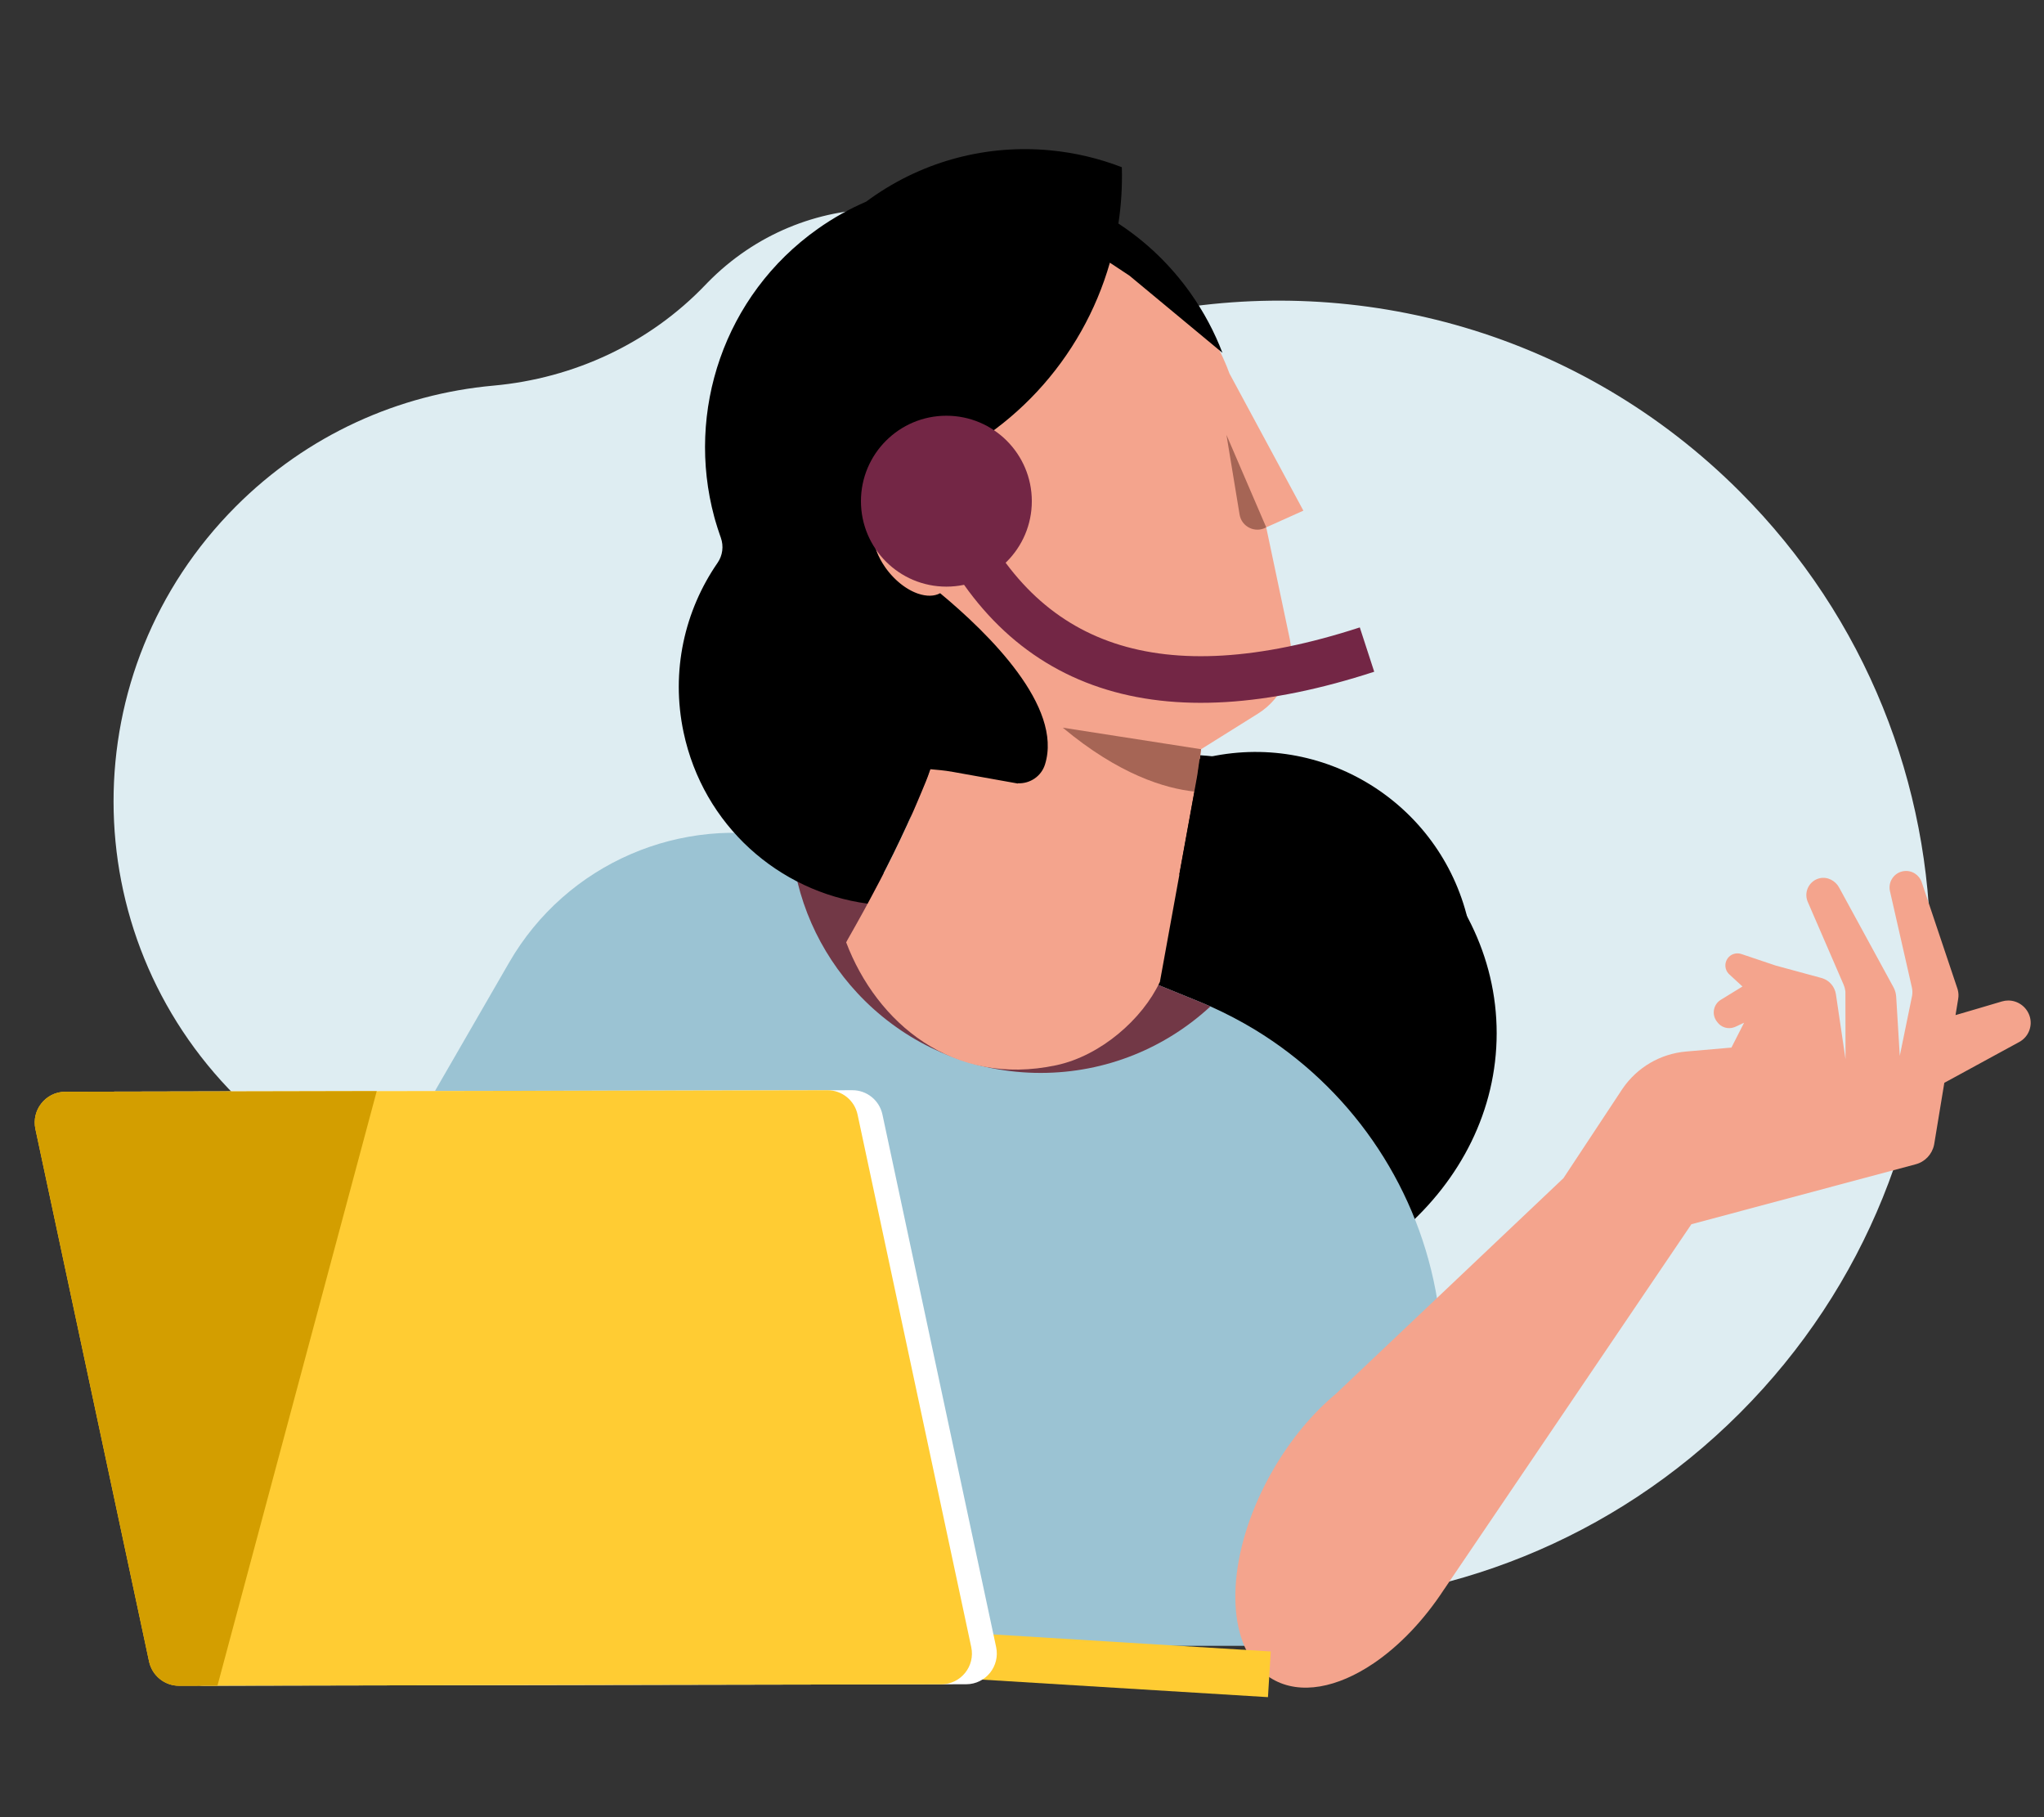 <?xml version="1.0" encoding="UTF-8"?>
<svg width="450px" height="400px" viewBox="0 0 450 400" version="1.1" xmlns="http://www.w3.org/2000/svg" xmlns:xlink="http://www.w3.org/1999/xlink">
    <rect x="0" y="0" width="450" height="400" fill="#333333" stroke="none"/>
    <!-- Generator: Sketch 58 (84663) - https://sketch.com -->
    <title>super-linha</title>
    <desc>Created with Sketch.</desc>
    <g id="super-linha" stroke="none" stroke-width="1" fill="none" fill-rule="evenodd">
        <path d="M180.146,311.064 C179.094,310.012 178.063,308.949 177.051,307.874 C156.682,286.226 129.695,272.097 100.45,266.786 C82.698,263.563 65.713,255.092 51.988,241.371 C16.039,205.435 15.999,147.483 51.899,111.498 C67.736,95.624 87.929,86.754 108.636,84.884 C126.363,83.284 143.019,75.55 155.318,62.684 C155.476,62.518 155.636,62.354 155.796,62.19 C176.777,40.788 210.717,40.576 231.952,61.724 C232.074,61.845 232.195,61.967 232.314,62.089 C237.987,67.845 246.175,70.359 254.108,68.819 C299.34,60.036 347.984,73.159 383.017,108.191 C438.994,164.168 438.994,255.088 383.017,311.065 C326.995,367.085 236.167,367.085 180.146,311.064" id="Primary-color" fill="#DEEDF2"></path>
        <g id="Group-19" transform="translate(7, 0)">
            <path d="M322.502,227.44 C322.502,261.344 290.73,288.829 251.537,288.829 C212.344,288.829 180.572,261.344 180.572,227.44 C180.572,193.536 212.344,166.051 251.537,166.051 C290.73,166.051 322.502,193.536 322.502,227.44 Z" id="Hair" fill="#000000" transform="translate(251.537, 227.44) scale(-1, 1) translate(-251.537, -227.44) "></path>
            <path d="M288.426,362.283 L74.15,362.283 C68.739,358.615 63.434,353.163 59.006,346.365 L59.003,346.371 L52.061,336.141 L52.487,333.556 L54.691,320.128 L58.365,297.759 L60.265,286.173 C60.382,285.457 60.505,284.746 60.642,284.038 C65.206,259.991 79.791,239.206 100.416,226.655 C103.545,224.761 106.815,223.046 110.209,221.535 C111.02,221.174 111.843,220.821 112.671,220.483 L193.618,187.541 C195.827,186.64 198.046,185.896 200.289,185.277 C201.043,185.073 201.799,184.886 202.558,184.718 C226.59,179.268 251.945,189.928 264.616,211.891 L310.911,292.068 C326.184,318.528 314.051,350.713 288.426,362.283 Z" id="Blouse" fill="#9BC3D3" transform="translate(184.847, 272.797) scale(-1, 1) translate(-184.847, -272.797) "></path>
            <path d="M259.485,184.718 C258.636,197.784 253.231,209.608 244.846,218.616 C244.599,218.88 244.351,219.142 244.101,219.4 C244.009,219.498 243.914,219.59 243.819,219.685 C243.637,219.873 243.455,220.057 243.268,220.242 C243.156,220.354 243.038,220.466 242.924,220.578 C242.756,220.743 242.585,220.905 242.415,221.067 C242.294,221.182 242.174,221.294 242.056,221.406 C241.883,221.566 241.706,221.728 241.533,221.887 C241.416,221.993 241.298,222.1 241.181,222.203 C240.987,222.374 240.794,222.544 240.601,222.712 C240.498,222.802 240.397,222.892 240.294,222.978 C240.016,223.216 239.74,223.449 239.46,223.678 L239.39,223.737 C239.085,223.986 238.777,224.232 238.467,224.475 C238.374,224.548 238.279,224.618 238.187,224.69 C237.966,224.861 237.745,225.032 237.518,225.2 C237.409,225.284 237.297,225.365 237.185,225.446 C236.973,225.603 236.763,225.757 236.547,225.91 C236.433,225.992 236.318,226.076 236.203,226.154 C235.982,226.311 235.761,226.464 235.534,226.618 C235.431,226.688 235.327,226.761 235.221,226.834 C234.953,227.013 234.684,227.189 234.412,227.366 C234.351,227.405 234.29,227.446 234.228,227.486 C233.889,227.704 233.545,227.917 233.201,228.129 C233.148,228.163 233.089,228.197 233.033,228.23 C232.751,228.401 232.465,228.571 232.177,228.739 C232.071,228.801 231.964,228.86 231.861,228.921 C231.618,229.058 231.374,229.195 231.131,229.332 C231.013,229.397 230.896,229.461 230.778,229.525 C230.535,229.657 230.294,229.785 230.048,229.914 C229.936,229.973 229.821,230.032 229.707,230.09 C229.438,230.23 229.166,230.365 228.895,230.499 C228.809,230.544 228.722,230.588 228.635,230.63 C227.907,230.983 227.172,231.322 226.431,231.646 C226.335,231.685 226.237,231.727 226.142,231.766 C225.868,231.884 225.591,232.001 225.314,232.113 C225.197,232.164 225.076,232.211 224.956,232.259 C224.696,232.363 224.436,232.463 224.173,232.564 C224.052,232.611 223.929,232.656 223.806,232.704 C223.532,232.805 223.257,232.905 222.983,233.003 C222.874,233.039 222.768,233.078 222.659,233.118 C222.312,233.238 221.959,233.358 221.607,233.473 C221.576,233.482 221.545,233.493 221.512,233.504 C221.117,233.633 220.72,233.756 220.32,233.876 C220.25,233.895 220.18,233.915 220.113,233.935 C219.791,234.03 219.469,234.122 219.145,234.212 C219.03,234.243 218.913,234.273 218.795,234.304 C218.515,234.38 218.233,234.452 217.95,234.525 C217.821,234.556 217.695,234.587 217.57,234.617 C217.287,234.687 217.002,234.752 216.719,234.816 C216.599,234.844 216.478,234.872 216.358,234.897 C216.034,234.97 215.712,235.037 215.387,235.102 C215.306,235.115 215.228,235.135 215.149,235.149 C215.113,235.157 215.077,235.163 215.04,235.171 L215.029,235.171 C211.63,235.829 208.121,236.173 204.529,236.173 C190.095,236.173 176.956,230.622 167.136,221.535 C167.947,221.174 168.769,220.821 169.598,220.483 L184.507,214.414 L182.001,186.453 L181.407,179.819 L180.898,174.276 L180.308,167.836 L182.473,166.829 L184.427,165.914 L223.78,147.509 C223.78,147.509 225.538,153.768 228.081,162.587 C230.627,171.403 233.956,182.776 237.11,193.008 L250.545,187.541 C252.754,186.64 254.973,185.896 257.215,185.277 C257.969,185.073 258.726,184.886 259.485,184.718 Z" id="Neck" fill="#723846" transform="translate(213.31, 191.841) scale(-1, 1) translate(-213.31, -191.841) "></path>
            <g id="Characters/Body-parts/Upper-body/Hands-&amp;-Arms/Arm-01" transform="translate(352.517, 279.269) scale(-1, 1) translate(-352.517, -279.269) translate(264.964, 191.717)" fill="#F4A48D">
                <path d="M129.091,158.061 L121.972,147.554 L74.699,77.763 L25.364,64.577 C23.292,64.053 21.715,62.386 21.277,60.308 L21.233,60.075 L19.864,51.769 L19.014,46.629 L18.99,46.617 L18.837,46.535 C18.742,46.499 18.625,46.428 18.483,46.345 L2.502,37.637 C0.437,36.515 -0.507,34.045 0.272,31.836 C0.991,29.804 2.891,28.516 4.945,28.516 C5.417,28.516 5.889,28.587 6.361,28.729 L11.672,30.3 L16.548,31.729 L15.958,28.138 C15.843,27.465 15.883,26.785 16.061,26.134 L16.145,25.857 L17.751,21.072 L23.995,2.474 C24.561,0.808 26.225,-0.22 27.973,0.04 C29.998,0.338 31.37,2.258 31.02,4.26 L30.982,4.447 L26.155,25.645 C26.033,26.202 26.007,26.785 26.092,27.357 L26.144,27.642 L28.822,40.698 L29.613,27.677 C29.654,27.026 29.822,26.392 30.101,25.809 L30.227,25.562 L42.172,3.656 C42.997,2.131 44.745,1.21 46.444,1.6 C48.705,2.117 49.95,4.51 49.15,6.63 L49.076,6.81 L41.193,25.019 C41.005,25.442 40.883,25.882 40.821,26.338 L40.79,26.614 L40.767,41.43 L42.88,27.145 C43.128,25.492 44.288,24.121 45.87,23.614 L46.078,23.553 L56.134,20.824 L63.724,18.272 C63.995,18.177 64.278,18.142 64.562,18.142 C65.47,18.142 66.355,18.603 66.84,19.43 C67.456,20.451 67.306,21.76 66.501,22.618 L66.368,22.75 L63.452,25.432 L68.244,28.374 C69.771,29.321 70.231,31.336 69.294,32.846 L69.189,33.006 L69.024,33.23 C68.163,34.453 66.588,34.916 65.212,34.381 L65.033,34.306 L63.098,33.407 L65.884,38.878 L75.917,39.752 C81.522,40.249 86.609,43.217 89.801,47.851 L90.021,48.177 L102.865,67.623 L130.773,94.067 L152.971,115.098 L152.971,115.098 C158.049,119.327 162.881,125.047 166.835,131.901 C176.274,148.27 177.636,165.757 170.902,174.392 C169.792,175.823 168.458,177.008 166.901,177.907 C160.807,181.428 152.602,179.807 144.625,174.392 C139.076,170.629 133.636,165.029 129.095,158.053 L129.091,158.061 Z" id="Skin-tone"></path>
            </g>
            <g id="Objects/Devices/Laptop-02" transform="translate(0, 238.999)">
                <g id="Group-5" transform="translate(0.342, 0.684)">
                    <path d="M272.426,123.838 L271.81,133.896 L186.286,128.651 L186.903,118.594 C215.411,120.342 243.919,122.09 272.426,123.838 Z" id="Keyboard" fill="#FFCC33"></path>
                    <path d="M205.376,131.057 L37.56,131.381 C34.373,131.387 31.614,129.156 30.946,126.027 L5.925,8.807 C5.027,4.599 8.221,0.626 12.513,0.621 L180.319,0.296 C183.507,0.291 186.266,2.522 186.933,5.65 L211.963,122.868 C212.863,127.076 209.669,131.049 205.376,131.057 Z" id="Screen" fill="#FFFFFF"></path>
                    <path d="M181.459,5.664 L206.486,122.886 C207.384,127.087 204.191,131.053 199.901,131.07 L129.632,131.199 L40.529,131.38 L32.089,131.393 C28.902,131.4 26.136,129.165 25.471,126.031 L0.448,8.823 C0.018,6.77 0.544,4.771 1.706,3.275 C2.923,1.683 4.834,0.632 7.043,0.633 L75.6,0.492 L174.838,0.303 C178.027,0.297 180.794,2.531 181.459,5.664 Z" id="Cover" fill="#FFCC33"></path>
                    <path d="M75.6,0.492 L40.53,131.38 L32.091,131.394 C28.903,131.398 26.134,129.165 25.471,126.031 L0.447,8.822 C0.017,6.77 0.546,4.771 1.707,3.274 C2.923,1.685 4.836,0.633 7.043,0.633 L75.6,0.492 Z" id="Shadow" fill="#D39E00"></path>
                </g>
            </g>
            <g id="Characters/Body-parts/Head/Female/Model-A-05" transform="translate(220.162, 128.105) rotate(-12) translate(-220.162, -128.105) translate(112.433, 20.375)">
                <g id="Characters/Body-parts/Head/Female/Model-A-00">
                    <path d="M51.257,176.83 C51.109,176.719 84.745,140.942 86.279,122.356 C82.483,120.21 78.912,117.521 75.681,114.29 C56.376,94.985 56.435,63.579 75.813,44.201 C95.192,24.822 126.598,24.764 145.903,44.069 C153.742,51.907 158.389,61.742 159.844,71.958 L159.854,71.961 L169.471,104.801 L160.706,106.695 L160.669,131.796 C160.659,138.338 156.554,144.188 150.4,146.43 L136.529,151.485 L136.524,151.486 L136.525,151.487 C136.525,151.487 135.795,153.622 134.506,157.043 L116.983,199.757 L116.953,199.756 C111.538,206.895 100.895,212.9 90.862,212.9 C67.522,212.9 54.143,195.5 51.257,176.83 Z" id="Skin-tone" fill="#F4A48D"></path>
                    <path d="M133.246,160.331 C126.872,158.262 117.64,153.123 107.73,140.522 L136.526,151.486 C136.526,151.486 135.31,155.04 133.246,160.331 Z M160.706,106.695 C158.071,107.516 155.429,105.478 155.556,102.724 L156.375,84.969 L160.706,106.695 Z" id="Shadows" fill="#A66555"></path>
                </g>
                <g id="Characters/Body-parts/Hair/Female/Model-A-05" fill="#000000">
                    <path d="M135.746,153.575 C136.524,153.538 137.307,153.519 138.094,153.519 C164.653,153.519 186.182,175.048 186.182,201.605 C186.182,208.318 176.263,218.97 164.572,212.382 C153.49,206.137 152.598,189.547 136.903,181.712 C133.347,179.937 129.658,178.575 126.087,177.47 L134.467,157.043 C134.989,155.657 135.419,154.483 135.746,153.575 Z M57.628,169.468 C39.016,162.819 25.838,145.086 25.855,124.151 C25.865,110.388 31.657,97.979 40.933,89.222 C42.368,87.865 43.051,85.911 42.784,83.955 L42.807,83.972 L42.781,83.92 L42.717,83.439 C42.573,82.315 42.463,81.191 42.379,80.074 C42.358,79.77 42.338,79.469 42.321,79.169 C41.029,55.216 54.51,31.937 77.761,21.917 C81.606,20.261 85.529,19.049 89.475,18.256 C89.867,18.076 90.261,17.901 90.659,17.73 C104.095,11.941 118.493,11.565 131.452,15.637 C136.616,17.253 141.545,19.579 146.095,22.546 C145.342,26.677 144.225,30.682 142.777,34.524 C147.866,39.642 152.098,45.787 155.128,52.821 C157.145,57.504 158.51,62.303 159.264,67.115 L142.781,46.253 L139.15,42.558 C128.829,62.01 109.549,75.981 86.81,78.969 C87.036,82.385 87.062,85.981 86.756,89.582 C84.081,86.516 80.718,85.114 78.274,86.366 C75.304,87.889 74.725,92.802 76.776,97.729 L76.84,97.879 L76.904,98.029 L76.919,98.063 L76.971,98.179 L76.992,98.225 L77.043,98.337 L77.061,98.376 L77.13,98.523 L77.142,98.549 L77.201,98.672 L77.224,98.719 L77.277,98.825 L77.299,98.87 L77.374,99.018 L77.437,99.14 L77.458,99.18 L77.501,99.262 L77.527,99.309 L77.566,99.383 L77.593,99.433 L77.632,99.503 L77.66,99.554 L77.699,99.623 L77.727,99.673 L77.766,99.742 L77.795,99.792 L77.836,99.862 L77.863,99.909 L77.907,99.984 L77.931,100.025 L78.001,100.14 L78.07,100.255 L78.141,100.368 L78.168,100.411 L78.212,100.481 L78.242,100.527 L78.284,100.593 L78.315,100.64 L78.357,100.704 L78.388,100.751 L78.462,100.861 L78.506,100.925 L78.536,100.969 L78.583,101.037 L78.61,101.077 L78.685,101.184 L78.761,101.289 L78.837,101.394 L78.865,101.432 L78.913,101.497 L78.991,101.6 L79.069,101.703 L79.102,101.746 L79.181,101.847 L79.227,101.905 L79.26,101.946 L79.309,102.007 L79.339,102.045 L79.419,102.142 L79.499,102.238 L79.58,102.333 L79.609,102.367 L79.661,102.428 L79.694,102.465 L79.743,102.521 L79.778,102.56 L79.825,102.614 L79.861,102.653 L79.908,102.705 L79.944,102.744 L79.992,102.797 L80.027,102.834 L80.077,102.888 L80.11,102.923 L80.194,103.01 L80.278,103.097 L80.362,103.182 L80.447,103.267 L80.481,103.299 L80.533,103.35 L80.568,103.384 L80.618,103.432 L80.655,103.467 L80.705,103.514 L80.741,103.548 L80.792,103.594 L80.828,103.628 L80.88,103.675 L80.915,103.706 L80.97,103.756 L81.001,103.783 L81.088,103.86 L81.176,103.934 L81.263,104.008 L81.351,104.081 L81.387,104.11 L81.439,104.153 L81.477,104.183 L81.528,104.223 L81.617,104.293 L81.655,104.322 L81.708,104.362 L81.744,104.39 L81.832,104.456 L81.921,104.521 L82.011,104.585 L82.1,104.648 L82.19,104.71 L82.225,104.734 L82.28,104.77 L82.317,104.794 L82.37,104.829 L82.408,104.854 L82.461,104.888 L82.498,104.911 L82.553,104.946 L82.589,104.968 L82.679,105.023 L82.745,105.062 C84.376,106.026 86.041,106.378 87.473,105.952 C96.17,116.957 108.715,135.997 102.233,147.591 C102.224,147.608 102.214,147.624 102.204,147.641 C100.87,150.009 98.095,151.104 95.52,150.437 L95.504,150.491 L82.122,145.045 C79.922,144.147 78.993,143.954 77.298,143.397 C76.17,145.381 75.285,146.51 73.972,148.422 C68.459,156.448 62.188,164.123 57.628,169.468 Z" id="Hair-color"></path>
                </g>
            </g>
            <path d="M207.878,100.239 C213.355,138.498 240.05,156.78 287.963,155.082" id="Path-5" stroke="#732645" stroke-width="10.26" transform="translate(247.921, 127.715) rotate(-16) translate(-247.921, -127.715) "></path>
            <circle id="Oval" fill="#732645" cx="201.352" cy="110.321" r="18.81"></circle>
        </g>
    </g>
</svg>